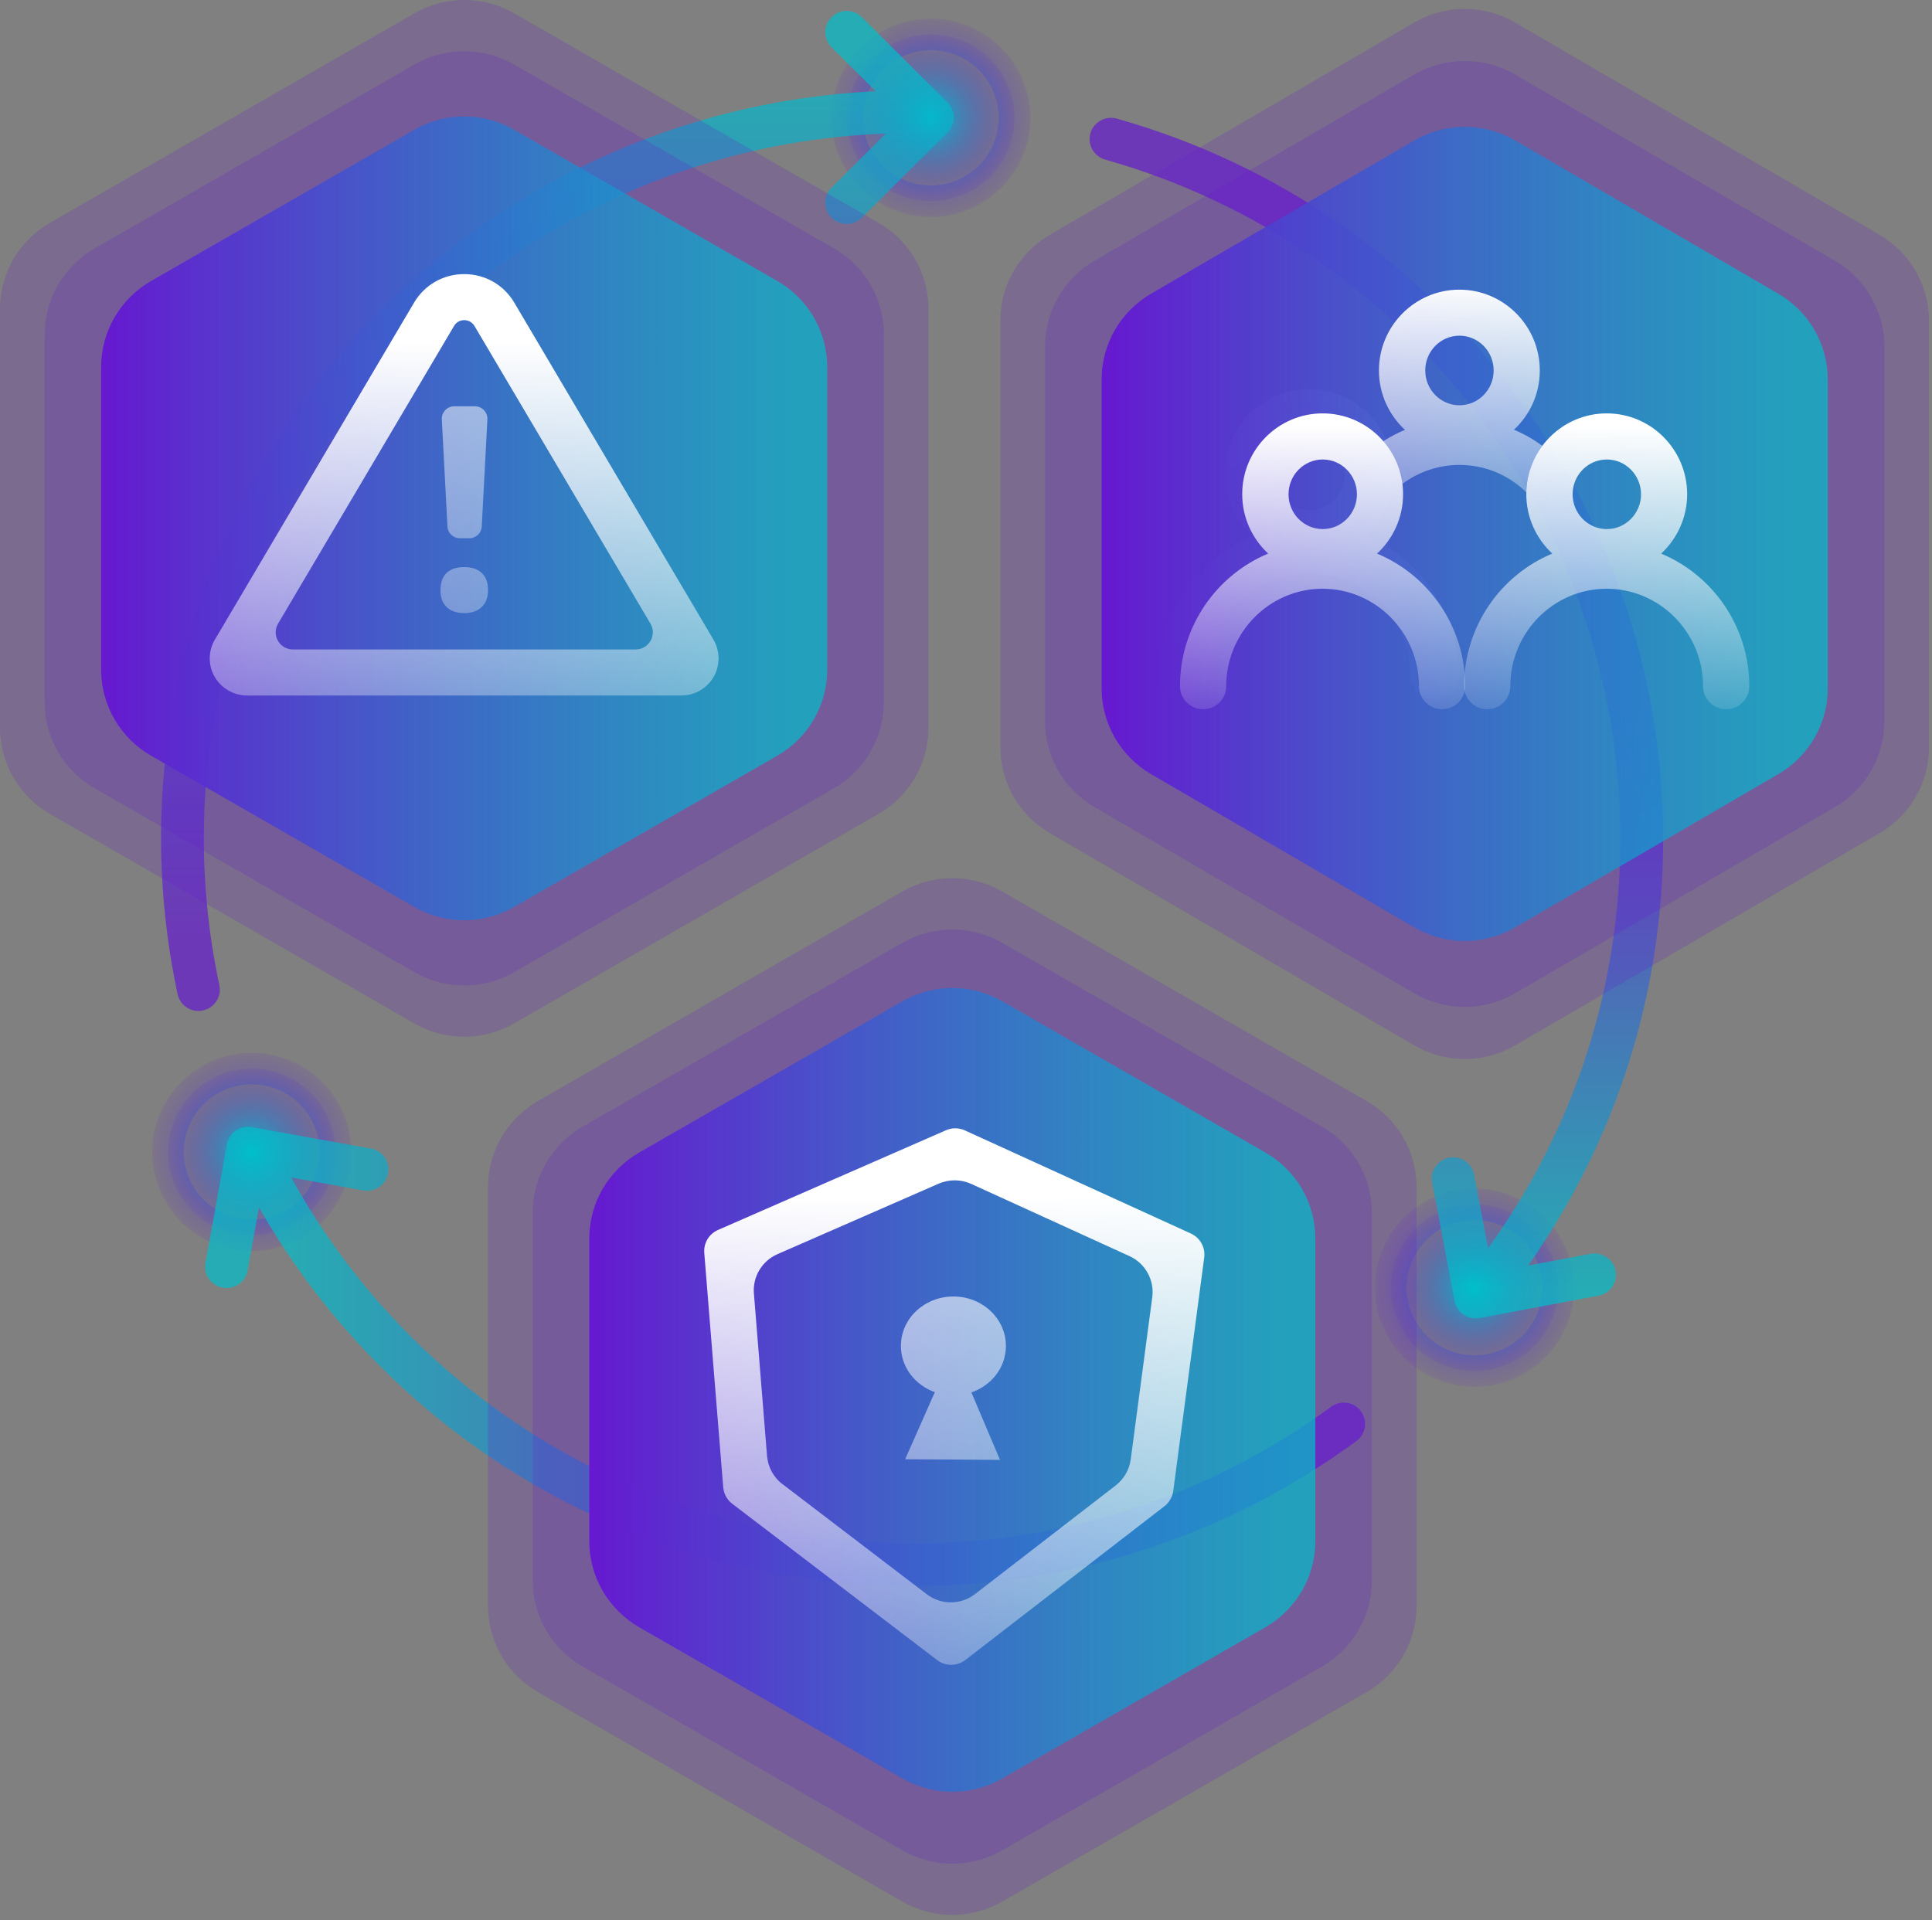 <svg width="342" height="340" viewBox="0 0 342 340" fill="none" xmlns="http://www.w3.org/2000/svg">
<rect x="0" y="0" width="342" height="340" fill="#808080" stroke="none"/>
<path d="M266.677 241.62C274.238 238.501 277.828 229.869 274.697 222.339C271.565 214.809 262.897 211.233 255.336 214.352C247.776 217.471 244.185 226.104 247.317 233.634C250.449 241.164 259.117 244.739 266.677 241.62Z" fill="url(#paint0_radial_363_12380)"/>
<path d="M261.014 245.553C251.297 245.553 243.381 237.685 243.381 227.992C243.381 218.299 251.282 210.431 261.014 210.431C270.746 210.431 278.647 218.299 278.647 227.992C278.647 237.685 270.746 245.553 261.014 245.553ZM261.014 216.023C254.384 216.023 248.996 221.39 248.996 227.992C248.996 234.594 254.384 239.961 261.014 239.961C267.643 239.961 273.031 234.594 273.031 227.992C273.031 221.39 267.643 216.023 261.014 216.023Z" fill="url(#paint1_radial_363_12380)"/>
<path d="M170.447 34.496C178.007 31.377 181.598 22.745 178.466 15.215C175.334 7.685 166.666 4.109 159.106 7.228C151.545 10.347 147.955 18.98 151.087 26.51C154.218 34.039 162.886 37.615 170.447 34.496Z" fill="url(#paint2_radial_363_12380)"/>
<path d="M164.77 38.421C155.053 38.421 147.137 30.552 147.137 20.86C147.137 11.167 155.053 3.298 164.77 3.298C174.487 3.298 182.403 11.167 182.403 20.86C182.403 30.552 174.502 38.421 164.77 38.421ZM164.77 8.891C158.14 8.891 152.752 14.257 152.752 20.86C152.752 27.462 158.14 32.828 164.77 32.828C171.399 32.828 176.787 27.462 176.787 20.86C176.787 14.257 171.399 8.891 164.77 8.891Z" fill="url(#paint3_radial_363_12380)"/>
<path d="M50.23 217.593C57.791 214.474 61.381 205.841 58.249 198.311C55.117 190.782 46.45 187.206 38.889 190.325C31.328 193.444 27.738 202.076 30.87 209.606C34.001 217.136 42.669 220.712 50.23 217.593Z" fill="url(#paint4_radial_363_12380)"/>
<path d="M44.557 221.523C34.84 221.523 26.924 213.654 26.924 203.962C26.924 194.269 34.825 186.4 44.557 186.4C54.289 186.4 62.19 194.269 62.19 203.962C62.19 213.654 54.289 221.523 44.557 221.523ZM44.557 191.993C37.927 191.993 32.539 197.359 32.539 203.962C32.539 210.564 37.927 215.93 44.557 215.93C51.186 215.93 56.574 210.564 56.574 203.962C56.574 197.359 51.186 191.993 44.557 191.993Z" fill="url(#paint5_radial_363_12380)"/>
<path opacity="0.7" d="M167.698 18.128L152.563 3.039C151.079 1.562 148.688 1.562 147.205 3.039C145.721 4.516 145.721 6.898 147.205 8.375L155.015 16.154C84.68 19.515 28.512 77.55 28.512 148.398C28.512 157.638 29.495 166.924 31.433 176.013C31.811 177.792 33.385 178.998 35.126 178.998C35.383 178.998 35.656 178.968 35.913 178.908C37.956 178.47 39.258 176.481 38.834 174.446C37.003 165.869 36.08 157.111 36.08 148.398C36.08 81.092 89.826 26.087 156.816 23.645L147.205 33.217C145.721 34.694 145.721 37.076 147.205 38.553C147.946 39.292 148.915 39.654 149.884 39.654C150.852 39.654 151.821 39.292 152.563 38.553L167.713 23.464C169.197 21.987 169.197 19.605 167.713 18.128H167.698Z" fill="url(#paint6_linear_363_12380)"/>
<path opacity="0.7" d="M281.579 221.989L270.515 224.069C286.165 201.805 294.414 175.802 294.414 148.398C294.414 89.428 254.638 37.031 197.698 21.007C195.685 20.435 193.596 21.61 193.021 23.6C192.446 25.605 193.626 27.685 195.624 28.258C249.325 43.377 286.831 92.79 286.831 148.398C286.831 174.762 278.749 199.74 263.416 221.009L260.949 207.985C260.556 205.935 258.573 204.594 256.53 204.986C254.471 205.378 253.124 207.337 253.518 209.387L257.498 230.355C257.846 232.164 259.436 233.43 261.206 233.43C261.433 233.43 261.676 233.415 261.918 233.37L282.971 229.406C285.03 229.014 286.377 227.054 285.983 225.004C285.59 222.954 283.607 221.627 281.564 222.004L281.579 221.989Z" fill="url(#paint7_linear_363_12380)"/>
<path opacity="0.7" d="M240.924 249.876C239.683 248.203 237.322 247.841 235.627 249.077C213.998 264.905 188.343 273.286 161.463 273.286C115.587 273.286 73.646 248.489 51.548 208.483L64.308 210.774C66.366 211.151 68.334 209.779 68.697 207.729C69.06 205.679 67.698 203.719 65.639 203.358L44.556 199.574C42.497 199.197 40.529 200.569 40.166 202.619L36.367 223.617C36.004 225.667 37.366 227.627 39.425 227.989C39.652 228.034 39.879 228.049 40.106 228.049C41.907 228.049 43.496 226.768 43.829 224.944L45.842 213.774C69.499 255.227 113.437 280.823 161.463 280.823C189.978 280.823 217.177 271.944 240.107 255.152C241.787 253.916 242.15 251.564 240.909 249.876H240.924Z" fill="url(#paint8_linear_363_12380)"/>
<path d="M241.833 94.914C244.784 92.18 246.655 88.249 246.655 83.891C246.655 75.62 239.963 68.887 231.726 68.887C223.49 68.887 216.798 75.62 216.798 83.891C216.798 88.249 218.668 92.163 221.62 94.914C212.028 98.913 205.25 108.449 205.25 119.54C205.25 121.898 207.172 123.812 209.54 123.812C211.908 123.812 213.829 121.898 213.829 119.54C213.829 109.559 221.86 101.442 231.709 101.442C241.558 101.442 249.606 109.559 249.606 119.54C249.606 121.898 251.528 123.812 253.896 123.812C256.264 123.812 258.185 121.898 258.185 119.54C258.185 108.449 251.408 98.913 241.816 94.914H241.833ZM231.743 77.449C235.244 77.449 238.092 80.354 238.092 83.909C238.092 87.463 235.244 90.368 231.743 90.368C228.243 90.368 225.395 87.48 225.395 83.909C225.395 80.337 228.243 77.449 231.743 77.449Z" fill="url(#paint9_linear_363_12380)"/>
<path opacity="0.2" d="M164.352 54.693V128.866C164.352 135.157 160.981 140.96 155.515 144.105L91.005 181.2C85.539 184.346 78.797 184.346 73.331 181.2L8.837 144.105C3.371 140.96 0 135.157 0 128.866V54.693C0 48.402 3.371 42.6 8.837 39.454L73.347 2.359C78.813 -0.786 85.555 -0.786 91.021 2.359L155.531 39.454C160.997 42.6 164.368 48.402 164.368 54.693H164.352Z" fill="#6619D0"/>
<path opacity="0.2" d="M156.448 59.24V124.335C156.448 130.627 153.077 136.429 147.611 139.574L91.005 172.122C85.539 175.268 78.797 175.268 73.331 172.122L16.741 139.558C11.275 136.412 7.904 130.61 7.904 124.319V59.24C7.904 52.949 11.275 47.147 16.741 44.001L73.347 11.437C78.813 8.292 85.555 8.292 91.021 11.437L147.627 43.985C153.093 47.13 156.464 52.933 156.464 59.224L156.448 59.24Z" fill="#6619D0"/>
<path d="M146.432 64.993V118.565C146.432 124.857 143.061 130.659 137.595 133.804L91.004 160.582C85.538 163.728 78.796 163.728 73.33 160.582L26.739 133.804C21.273 130.659 17.902 124.857 17.902 118.565V64.993C17.902 58.702 21.273 52.9 26.739 49.754L73.33 22.976C78.796 19.831 85.538 19.831 91.004 22.976L137.595 49.754C143.061 52.9 146.432 58.702 146.432 64.993Z" fill="url(#paint10_linear_363_12380)"/>
<path d="M120.608 123.146H43.743C41.386 123.146 39.177 121.874 37.998 119.837C36.82 117.8 36.837 115.257 38.048 113.236L73.297 53.585C75.163 50.423 78.485 48.532 82.167 48.532C85.849 48.532 89.171 50.423 91.037 53.585L126.287 113.236C127.481 115.274 127.498 117.8 126.336 119.837C125.158 121.874 122.965 123.146 120.592 123.146H120.608ZM51.843 114.996H112.508C114.864 114.996 116.337 112.438 115.142 110.417L84 57.724C83.444 56.795 82.544 56.681 82.184 56.681C81.824 56.681 80.924 56.779 80.367 57.724L49.225 110.417C48.03 112.438 49.487 114.996 51.86 114.996H51.843Z" fill="url(#paint11_linear_363_12380)"/>
<path d="M77.979 104.468C77.979 103.131 78.339 102.121 79.059 101.436C79.779 100.752 80.827 100.409 82.201 100.409C83.576 100.409 84.558 100.768 85.294 101.469C86.031 102.17 86.391 103.18 86.391 104.484C86.391 105.788 86.014 106.733 85.278 107.467C84.542 108.184 83.511 108.559 82.201 108.559C80.892 108.559 79.812 108.2 79.076 107.499C78.339 106.782 77.963 105.788 77.963 104.5L77.979 104.468ZM83.069 95.308H81.416C80.238 95.308 79.272 94.395 79.207 93.222L78.208 74.251C78.143 72.996 79.157 71.936 80.418 71.936H84.067C85.327 71.936 86.342 72.996 86.276 74.251L85.278 93.222C85.213 94.395 84.247 95.308 83.069 95.308Z" fill="url(#paint12_linear_363_12380)"/>
<path opacity="0.2" d="M341.469 56.763V132.321C341.469 138.58 338.13 144.366 332.713 147.511L268.203 185.095C262.688 188.306 255.864 188.306 250.349 185.095L185.839 147.511C180.422 144.35 177.084 138.564 177.084 132.321V56.763C177.084 50.504 180.422 44.718 185.839 41.573L250.349 3.989C255.864 0.778 262.688 0.778 268.203 3.989L332.713 41.573C338.13 44.735 341.469 50.52 341.469 56.763Z" fill="#6619D0"/>
<path opacity="0.2" d="M333.565 61.359V127.709C333.565 133.968 330.226 139.754 324.809 142.899L268.203 175.871C262.688 179.081 255.864 179.081 250.349 175.871L193.743 142.899C188.327 139.737 184.988 133.951 184.988 127.709V61.359C184.988 55.1 188.327 49.315 193.743 46.169L250.349 13.197C255.864 9.987 262.688 9.987 268.203 13.197L324.809 46.169C330.226 49.331 333.565 55.117 333.565 61.359Z" fill="#6619D0"/>
<path d="M323.55 67.194V121.874C323.55 128.133 320.211 133.919 314.794 137.064L268.204 164.201C262.689 167.412 255.865 167.412 250.35 164.201L203.759 137.064C198.342 133.902 195.004 128.117 195.004 121.874V67.194C195.004 60.935 198.342 55.149 203.759 52.004L250.35 24.867C255.865 21.656 262.689 21.656 268.204 24.867L314.794 52.004C320.211 55.166 323.55 60.951 323.55 67.194Z" fill="url(#paint13_linear_363_12380)"/>
<path d="M294.06 98.014C296.874 95.406 298.658 91.657 298.658 87.501C298.658 79.613 292.276 73.192 284.421 73.192C276.566 73.192 270.183 79.613 270.183 87.501C270.183 91.657 271.967 95.39 274.782 98.014C265.634 101.828 259.17 110.922 259.17 121.5C259.17 123.749 261.003 125.574 263.261 125.574C265.519 125.574 267.352 123.749 267.352 121.5C267.352 111.981 275.011 104.24 284.404 104.24C293.798 104.24 301.473 111.981 301.473 121.5C301.473 123.749 303.306 125.574 305.564 125.574C307.823 125.574 309.655 123.749 309.655 121.5C309.655 110.922 303.191 101.828 294.043 98.014H294.06ZM284.437 81.357C287.776 81.357 290.492 84.128 290.492 87.518C290.492 90.908 287.776 93.678 284.437 93.678C281.099 93.678 278.382 90.924 278.382 87.518C278.382 84.111 281.099 81.357 284.437 81.357Z" fill="url(#paint14_linear_363_12380)"/>
<path d="M243.771 98.014C246.585 95.406 248.369 91.657 248.369 87.501C248.369 79.613 241.987 73.192 234.132 73.192C226.277 73.192 219.894 79.613 219.894 87.501C219.894 91.657 221.678 95.39 224.493 98.014C215.345 101.828 208.881 110.922 208.881 121.5C208.881 123.749 210.714 125.574 212.972 125.574C215.23 125.574 217.063 123.749 217.063 121.5C217.063 111.981 224.722 104.24 234.115 104.24C243.509 104.24 251.184 111.981 251.184 121.5C251.184 123.749 253.017 125.574 255.275 125.574C257.534 125.574 259.366 123.749 259.366 121.5C259.366 110.922 252.902 101.828 243.754 98.014H243.771ZM234.148 81.357C237.487 81.357 240.203 84.128 240.203 87.518C240.203 90.908 237.487 93.678 234.148 93.678C230.81 93.678 228.093 90.924 228.093 87.518C228.093 84.111 230.81 81.357 234.148 81.357Z" fill="url(#paint15_linear_363_12380)"/>
<path d="M267.99 76.092C270.805 73.485 272.572 69.752 272.572 65.596C272.572 57.708 266.19 51.286 258.335 51.286C250.48 51.286 244.098 57.708 244.098 65.596C244.098 69.752 245.881 73.501 248.713 76.109C247.371 76.663 246.078 77.347 244.834 78.13C246.634 80.216 247.845 82.823 248.222 85.692C251.135 83.524 254.686 82.318 258.335 82.318C262.803 82.318 267.008 84.046 270.2 87.192C270.265 84.111 271.312 81.259 273.031 78.945C271.443 77.787 269.758 76.809 267.974 76.076L267.99 76.092ZM258.351 71.757C255.013 71.757 252.296 69.003 252.296 65.596C252.296 62.19 255.013 59.435 258.351 59.435C261.69 59.435 264.406 62.19 264.406 65.596C264.406 69.003 261.69 71.757 258.351 71.757Z" fill="url(#paint16_linear_363_12380)"/>
<path opacity="0.2" d="M250.759 210.182V284.355C250.759 290.646 247.388 296.448 241.922 299.594L177.412 336.689C171.946 339.834 165.204 339.834 159.738 336.689L95.228 299.594C89.762 296.448 86.391 290.646 86.391 284.355V210.182C86.391 203.891 89.762 198.088 95.228 194.943L159.738 157.848C165.204 154.702 171.946 154.702 177.412 157.848L241.922 194.943C247.388 198.088 250.759 203.891 250.759 210.182Z" fill="#6619D0"/>
<path opacity="0.2" d="M242.855 214.729V279.824C242.855 286.115 239.484 291.917 234.018 295.063L177.412 327.611C171.946 330.756 165.204 330.756 159.738 327.611L103.132 295.063C97.666 291.917 94.295 286.115 94.295 279.824V214.729C94.295 208.438 97.666 202.636 103.132 199.49L159.738 166.942C165.204 163.797 171.946 163.797 177.412 166.942L234.018 199.49C239.484 202.636 242.855 208.438 242.855 214.729Z" fill="#6619D0"/>
<path d="M232.84 219.301V272.874C232.84 279.165 229.469 284.967 224.003 288.113L177.412 314.891C171.946 318.036 165.204 318.036 159.738 314.891L113.148 288.113C107.682 284.967 104.311 279.165 104.311 272.874V219.301C104.311 213.01 107.682 207.208 113.148 204.063L159.738 177.285C165.204 174.139 171.946 174.139 177.412 177.285L224.003 204.063C229.469 207.208 232.84 213.01 232.84 219.301Z" fill="url(#paint17_linear_363_12380)"/>
<path d="M168.362 294.763C167.478 294.763 166.611 294.485 165.875 293.915L129.61 266.241C128.694 265.54 128.121 264.48 128.023 263.339L124.668 221.828C124.537 220.1 125.503 218.47 127.106 217.769L167.462 200.118C168.526 199.646 169.753 199.662 170.817 200.151L210.813 218.405C212.449 219.155 213.398 220.866 213.169 222.643L207.687 263.991C207.54 265.051 206.983 266.029 206.132 266.681L170.882 293.915C170.146 294.485 169.262 294.763 168.379 294.763H168.362ZM138.513 262.769L164.042 282.262C166.578 284.201 170.097 284.185 172.617 282.229L197.492 263.013C198.948 261.889 199.914 260.226 200.159 258.401L203.972 229.684C204.381 226.636 202.745 223.686 199.93 222.398L171.93 209.62C170.113 208.789 168.019 208.773 166.169 209.571L137.629 222.056C134.88 223.262 133.211 226.049 133.456 229.032L135.78 257.782C135.943 259.754 136.925 261.579 138.513 262.785V262.769Z" fill="url(#paint18_linear_363_12380)"/>
<path d="M171.947 246.536C175.498 245.33 178.035 242.135 178.067 238.371C178.1 233.53 173.976 229.586 168.838 229.553C163.699 229.521 159.51 233.4 159.477 238.24C159.444 242.005 161.948 245.232 165.483 246.487L160.23 258.369L167.725 258.417L177.02 258.483L171.947 246.52V246.536Z" fill="url(#paint19_linear_363_12380)" fill-opacity="0.7"/>
<defs>
<radialGradient id="paint0_radial_363_12380" cx="0" cy="0" r="1" gradientUnits="userSpaceOnUse" gradientTransform="translate(261.011 227.988) scale(14.818 14.757)">
<stop stop-color="#00BFCB"/>
<stop offset="1" stop-color="#6619D0" stop-opacity="0.1"/>
</radialGradient>
<radialGradient id="paint1_radial_363_12380" cx="0" cy="0" r="1" gradientUnits="userSpaceOnUse" gradientTransform="translate(261.014 227.992) scale(17.633 17.561)">
<stop stop-color="#00BFCB"/>
<stop offset="1" stop-color="#6619D0" stop-opacity="0.1"/>
</radialGradient>
<radialGradient id="paint2_radial_363_12380" cx="0" cy="0" r="1" gradientUnits="userSpaceOnUse" gradientTransform="translate(164.773 20.862) scale(14.818 14.758)">
<stop stop-color="#00BFCB"/>
<stop offset="1" stop-color="#6619D0" stop-opacity="0.1"/>
</radialGradient>
<radialGradient id="paint3_radial_363_12380" cx="0" cy="0" r="1" gradientUnits="userSpaceOnUse" gradientTransform="translate(164.77 20.86) scale(17.633 17.561)">
<stop stop-color="#00BFCB"/>
<stop offset="1" stop-color="#6619D0" stop-opacity="0.1"/>
</radialGradient>
<radialGradient id="paint4_radial_363_12380" cx="0" cy="0" r="1" gradientUnits="userSpaceOnUse" gradientTransform="translate(44.563 203.949) scale(14.818 14.758)">
<stop stop-color="#00BFCB"/>
<stop offset="1" stop-color="#6619D0" stop-opacity="0.1"/>
</radialGradient>
<radialGradient id="paint5_radial_363_12380" cx="0" cy="0" r="1" gradientUnits="userSpaceOnUse" gradientTransform="translate(44.557 203.962) scale(17.633 17.561)">
<stop stop-color="#00BFCB"/>
<stop offset="1" stop-color="#6619D0" stop-opacity="0.1"/>
</radialGradient>
<linearGradient id="paint6_linear_363_12380" x1="98.665" y1="11.043" x2="98.665" y2="166.924" gradientUnits="userSpaceOnUse">
<stop stop-color="#00BFCB"/>
<stop offset="1" stop-color="#6619D0"/>
</linearGradient>
<linearGradient id="paint7_linear_363_12380" x1="243.664" y1="227.371" x2="243.664" y2="125.395" gradientUnits="userSpaceOnUse">
<stop stop-color="#00BFCB"/>
<stop offset="1" stop-color="#6619D0"/>
</linearGradient>
<linearGradient id="paint8_linear_363_12380" x1="50.156" y1="240.153" x2="199.423" y2="240.153" gradientUnits="userSpaceOnUse">
<stop stop-color="#00BFCB"/>
<stop offset="1" stop-color="#6619D0"/>
</linearGradient>
<linearGradient id="paint9_linear_363_12380" x1="231.743" y1="-5.194" x2="231.743" y2="139.619" gradientUnits="userSpaceOnUse">
<stop stop-color="white"/>
<stop offset="1" stop-color="white" stop-opacity="0.1"/>
</linearGradient>
<linearGradient id="paint10_linear_363_12380" x1="142.046" y1="91.771" x2="18.508" y2="91.771" gradientUnits="userSpaceOnUse">
<stop stop-color="#00BFCB" stop-opacity="0.7"/>
<stop offset="1" stop-color="#6619D0"/>
</linearGradient>
<linearGradient id="paint11_linear_363_12380" x1="82.184" y1="60.658" x2="82.184" y2="146.24" gradientUnits="userSpaceOnUse">
<stop stop-color="white"/>
<stop offset="1" stop-color="white" stop-opacity="0.1"/>
</linearGradient>
<linearGradient id="paint12_linear_363_12380" x1="82.185" y1="-14.021" x2="82.185" y2="146.24" gradientUnits="userSpaceOnUse">
<stop stop-color="white"/>
<stop offset="1" stop-color="white" stop-opacity="0.1"/>
</linearGradient>
<linearGradient id="paint13_linear_363_12380" x1="319.164" y1="94.526" x2="195.626" y2="94.526" gradientUnits="userSpaceOnUse">
<stop stop-color="#00BFCB" stop-opacity="0.7"/>
<stop offset="1" stop-color="#6619D0"/>
</linearGradient>
<linearGradient id="paint14_linear_363_12380" x1="284.437" y1="75.457" x2="284.437" y2="127.709" gradientUnits="userSpaceOnUse">
<stop stop-color="white"/>
<stop offset="1" stop-color="white" stop-opacity="0.1"/>
</linearGradient>
<linearGradient id="paint15_linear_363_12380" x1="234.148" y1="75.457" x2="234.148" y2="127.709" gradientUnits="userSpaceOnUse">
<stop stop-color="white"/>
<stop offset="1" stop-color="white" stop-opacity="0.1"/>
</linearGradient>
<linearGradient id="paint16_linear_363_12380" x1="258.581" y1="49.461" x2="258.581" y2="101.322" gradientUnits="userSpaceOnUse">
<stop stop-color="white"/>
<stop offset="1" stop-color="white" stop-opacity="0.1"/>
</linearGradient>
<linearGradient id="paint17_linear_363_12380" x1="228.438" y1="246.096" x2="104.916" y2="246.096" gradientUnits="userSpaceOnUse">
<stop stop-color="#00BFCB" stop-opacity="0.7"/>
<stop offset="1" stop-color="#6619D0"/>
</linearGradient>
<linearGradient id="paint18_linear_363_12380" x1="168.919" y1="211.837" x2="168.919" y2="322.893" gradientUnits="userSpaceOnUse">
<stop stop-color="white"/>
<stop offset="1" stop-color="white" stop-opacity="0.1"/>
</linearGradient>
<linearGradient id="paint19_linear_363_12380" x1="168.772" y1="211.837" x2="168.772" y2="322.893" gradientUnits="userSpaceOnUse">
<stop stop-color="white"/>
<stop offset="1" stop-color="white" stop-opacity="0.1"/>
</linearGradient>
</defs>
</svg>
